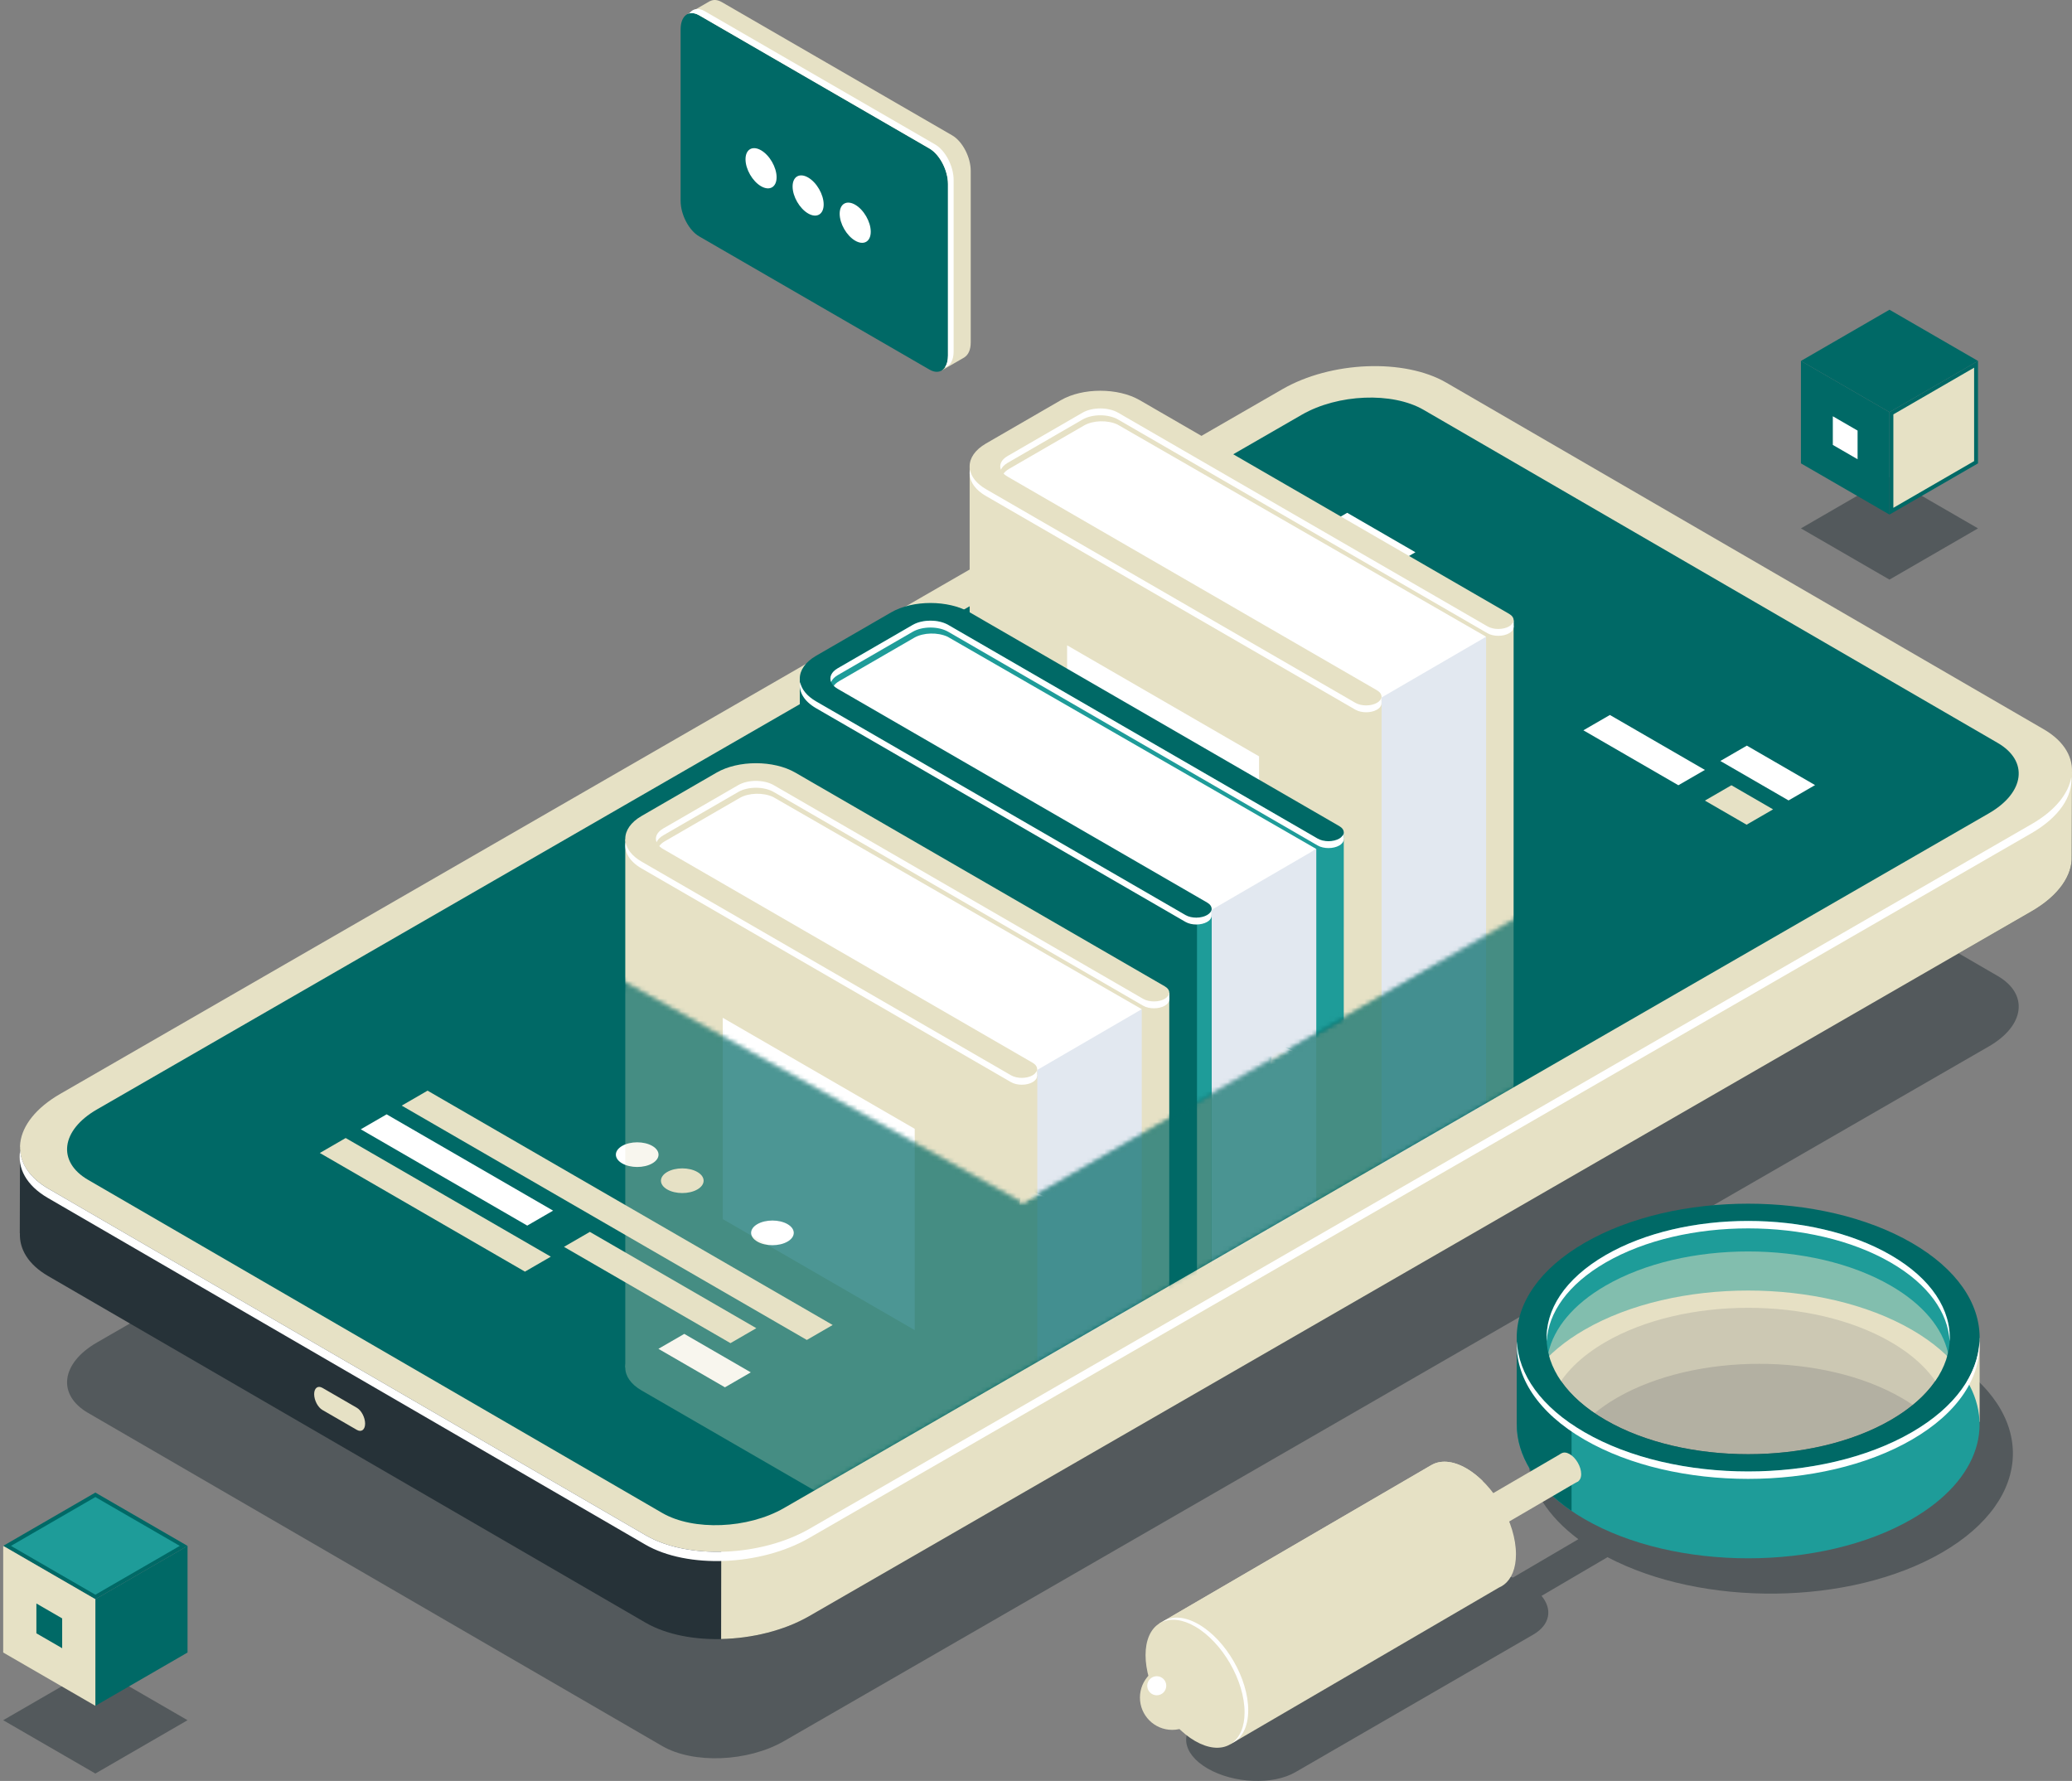 <svg width="470" height="404" viewBox="0 0 470 404" fill="none" xmlns="http://www.w3.org/2000/svg">
<rect x="0" y="0" width="470" height="404" fill="#808080" stroke="none"/>
<path opacity="0.5" d="M453.144 221.397L322.919 145.839C315.846 141.734 303.479 142.23 295.298 146.947L21.991 304.542C13.81 309.259 12.911 316.412 19.986 320.517L150.211 396.076C157.284 400.18 169.651 399.684 177.833 394.967L451.139 237.373C459.32 232.654 460.218 225.502 453.144 221.397Z" fill="#263238"/>
<path d="M146.423 368.088L10.897 289.453C6.445 286.869 4.37 283.386 4.517 279.763L4.487 279.772L4.542 260.069L12.078 268.915C12.566 268.591 13.059 268.269 13.594 267.961L290.838 108.096C301.845 101.749 318.483 101.081 328 106.605L461.622 184.135C464.326 181.169 469.997 174.903 469.997 174.903L469.932 194.177L469.929 194.175C470.129 198.52 467.043 203.148 460.827 206.732L183.584 366.596C172.578 372.942 155.939 373.61 146.423 368.088Z" fill="#263238"/>
<path d="M73.138 319.846L80.944 324.362C81.98 324.961 82.82 324.325 82.82 322.941C82.82 321.556 81.98 319.948 80.944 319.348L73.138 314.833C72.102 314.233 71.262 314.869 71.262 316.254C71.261 317.638 72.101 319.247 73.138 319.846Z" fill="#E6E1C5"/>
<path d="M290.838 108.095C301.845 101.748 318.483 101.08 328 106.604L461.623 184.134C464.327 181.166 469.997 174.902 469.997 174.902L469.933 194.176L469.93 194.173C470.13 198.519 467.044 203.147 460.828 206.731L183.584 366.596C177.842 369.907 170.571 371.657 163.574 371.805L163.839 181.328L290.838 108.095Z" fill="#E6E1C5"/>
<path d="M463.582 165.429L328.057 86.794C318.54 81.272 301.902 81.938 290.895 88.285L13.651 248.151C2.644 254.498 1.436 264.12 10.953 269.643L146.479 348.278C155.995 353.801 172.633 353.134 183.641 346.787L460.884 186.92C471.892 180.574 473.099 170.951 463.582 165.429Z" fill="#E6E1C5"/>
<path d="M146.376 350.38L10.851 271.745C5.943 268.897 3.91 264.958 4.579 260.941C4.819 264.204 6.908 267.295 10.953 269.642L146.479 348.277C155.996 353.8 172.634 353.133 183.641 346.786L460.885 186.92C466.215 183.846 469.225 180.006 469.853 176.232C470.179 180.646 467.109 185.374 460.781 189.023L183.538 348.889C172.531 355.236 155.893 355.904 146.376 350.38Z" fill="white"/>
<path d="M453.144 168.527L322.919 92.969C315.846 88.864 303.479 89.36 295.298 94.077L21.991 251.672C13.81 256.39 12.911 263.542 19.986 267.646L150.211 343.205C157.284 347.31 169.651 346.814 177.833 342.097L451.139 184.503C459.32 179.785 460.218 172.632 453.144 168.527Z" fill="#006966"/>
<path d="M183.015 303.962L91.122 250.804L96.987 247.411L188.88 300.569L183.015 303.962Z" fill="#E6E1C5"/>
<path d="M119.077 288.464L72.547 261.548L78.412 258.156L124.942 285.071L119.077 288.464Z" fill="#E6E1C5"/>
<path d="M141.657 301.527L126.567 292.796L132.432 289.404L147.522 298.133L141.657 301.527Z" fill="#006966"/>
<path d="M164.441 314.707L149.351 305.976L155.216 302.584L170.306 311.313L164.441 314.707Z" fill="white"/>
<path d="M119.597 278.021L81.835 256.176L87.7 252.783L125.463 274.628L119.597 278.021Z" fill="white"/>
<path d="M165.694 304.687L127.931 282.842L133.797 279.448L171.559 301.294L165.694 304.687Z" fill="#E6E1C5"/>
<path d="M137.736 257.991C135.847 259.084 132.783 259.084 130.894 257.991C129.004 256.898 129.004 255.125 130.894 254.032C132.783 252.939 135.847 252.939 137.736 254.032C139.627 255.125 139.627 256.898 137.736 257.991Z" fill="#006966"/>
<path d="M147.962 263.906C146.072 264.999 143.008 264.999 141.119 263.906C139.229 262.813 139.229 261.04 141.119 259.947C143.008 258.854 146.072 258.854 147.962 259.947C149.851 261.04 149.851 262.813 147.962 263.906Z" fill="white"/>
<path d="M158.187 269.82C156.297 270.913 153.233 270.913 151.344 269.82C149.454 268.727 149.454 266.954 151.344 265.861C153.233 264.768 156.297 264.768 158.187 265.861C160.076 266.955 160.076 268.727 158.187 269.82Z" fill="#E6E1C5"/>
<path d="M168.411 275.735C166.522 276.828 163.458 276.828 161.568 275.735C159.679 274.642 159.679 272.869 161.568 271.776C163.458 270.683 166.522 270.683 168.411 271.776C170.302 272.87 170.302 274.642 168.411 275.735Z" fill="#006966"/>
<path d="M178.636 281.65C176.747 282.743 173.682 282.743 171.793 281.65C169.904 280.557 169.904 278.784 171.793 277.691C173.682 276.598 176.747 276.598 178.636 277.691C180.525 278.785 180.525 280.557 178.636 281.65Z" fill="white"/>
<path d="M384.16 169.11L368.687 160.16L374.701 156.681L390.174 165.631L384.16 169.11Z" fill="#006966"/>
<path d="M405.705 181.573L390.232 172.623L396.245 169.144L411.718 178.094L405.705 181.573Z" fill="white"/>
<path d="M315.05 128.757L299.579 119.807L305.592 116.328L321.064 125.278L315.05 128.757Z" fill="white"/>
<path d="M380.711 178.13L359.166 165.667L365.18 162.188L386.724 174.652L380.711 178.13Z" fill="white"/>
<path d="M396.183 187.081L386.729 181.612L392.743 178.133L402.196 183.602L396.183 187.081Z" fill="#E6E1C5"/>
<path opacity="0.5" d="M272.506 389.665L326.432 358.471C330.691 356.008 337.597 355.865 343.193 357.864L358.03 349.161C344.109 338.768 342.848 324.535 354.246 313.445C356.475 316.601 359.779 319.564 364.209 322.127C382.068 332.458 411.023 332.458 428.882 322.127C435.852 318.096 440.056 313.083 441.585 307.858C461.951 320.334 461.594 339.993 440.484 352.204C419.63 364.268 386.237 364.588 364.64 353.237L349.674 362.014C352.2 365.066 351.642 368.574 347.771 370.812L293.845 402.007C288.742 404.959 279.829 404.589 273.936 401.18C268.043 397.774 267.404 392.617 272.506 389.665Z" fill="#263238"/>
<path opacity="0.5" d="M428.881 291.637C411.021 281.306 382.067 281.305 364.207 291.637C356.803 295.92 352.478 301.306 351.214 306.883C352.329 311.8 355.832 316.569 361.722 320.565C363.193 319.36 364.846 318.206 366.712 317.126C384.57 306.795 413.526 306.795 431.386 317.126C432.266 317.635 433.088 318.164 433.881 318.703C438.266 315.125 440.929 311.056 441.875 306.883C440.61 301.308 436.285 295.92 428.881 291.637Z" fill="#E6E1C5"/>
<path d="M350.129 315.13L357.107 306.015L378.292 296.152L396.544 294.528L417.919 297.15L432.748 304.829L442.219 310.884L443.922 301.02L440.724 289.659C440.724 289.659 432.623 284.29 432.126 283.79C431.627 283.291 413.185 276.674 413.185 276.674L394.741 275.425L379.912 277.298L364.833 281.793L354.864 288.785L347.387 298.275L346.546 310.136L350.129 315.13Z" fill="#1E9C99"/>
<path d="M449.046 303.422V322.621L443.922 314.297L449.046 303.422Z" fill="#E6E1C5"/>
<path d="M364.207 304.42C382.066 294.089 411.021 294.089 428.881 304.42C434.499 307.67 438.346 311.554 440.43 315.675C442.004 314.264 444.03 313.156 444.87 311.255C442.312 307.766 438.586 304.495 433.669 301.65C413.166 289.789 379.924 289.788 359.421 301.649C354.933 304.245 351.428 307.193 348.906 310.341C349.733 312.274 350.986 314.144 352.653 315.689C354.734 311.564 358.583 307.673 364.207 304.42Z" fill="#E6E1C5"/>
<path opacity="0.5" d="M428.881 291.637C411.021 281.306 382.067 281.305 364.207 291.637C356.803 295.92 352.478 301.308 351.214 306.883C352.478 312.458 356.803 317.846 364.207 322.13C382.067 332.46 411.021 332.461 428.881 322.13C436.285 317.846 440.61 312.459 441.873 306.884C440.61 301.308 436.285 295.92 428.881 291.637Z" fill="#E6E1C5"/>
<path d="M444.87 311.256C444.512 312.064 443.935 312.725 443.274 313.331L443.258 313.132L438.523 315.961L432.707 321.372L424.648 324.951L413.516 328.946L403.63 331.277L390.005 331.86L381.199 330.944L363.753 326.366L352.383 316.295C352.476 316.093 352.55 315.89 352.651 315.689C350.983 314.145 349.731 312.276 348.904 310.341C348.596 310.725 348.306 311.111 348.028 311.501L344.042 303.183V323.125L344.051 323.107C344.044 330.885 349.159 338.665 359.42 344.6C379.923 356.46 413.165 356.461 433.668 344.601C449.255 335.586 452.979 322.314 444.87 311.256Z" fill="#1E9C99"/>
<path d="M356.485 319.928L352.385 316.296C352.478 316.094 352.551 315.891 352.653 315.69C350.985 314.147 349.732 312.277 348.906 310.342C348.598 310.726 348.308 311.113 348.029 311.503L344.043 303.184V323.126L344.052 323.108C344.045 330.101 348.195 337.091 356.484 342.744V319.928H356.485Z" fill="#006966"/>
<path d="M433.668 281.948C413.165 270.087 379.923 270.086 359.42 281.946C338.917 293.807 338.918 313.036 359.421 324.897C379.924 336.758 413.166 336.758 433.669 324.899C454.172 313.037 454.172 293.808 433.668 281.948ZM428.882 322.129C411.024 332.459 382.068 332.459 364.209 322.129C346.349 311.797 346.349 295.047 364.208 284.716C382.066 274.386 411.022 274.386 428.881 284.716C446.741 295.048 446.741 311.798 428.882 322.129Z" fill="#006966"/>
<path d="M325.081 346.663L354.179 329.697L358.049 335.976L328.816 353.035L325.081 346.663Z" fill="#E6E1C5"/>
<path d="M329.556 351.358C329.556 353.024 328.388 353.7 326.948 352.866C325.507 352.033 324.339 350.007 324.339 348.34C324.339 346.674 325.507 345.999 326.948 346.831C328.39 347.664 329.556 349.691 329.556 351.358Z" fill="#E2E8F0"/>
<path d="M329.556 351.358C329.556 353.024 328.388 353.7 326.948 352.866C325.507 352.033 324.339 350.007 324.339 348.34C324.339 346.674 325.507 345.999 326.948 346.831C328.39 347.664 329.556 349.691 329.556 351.358Z" fill="#E2E8F0"/>
<path d="M358.666 334.386C358.666 336.052 357.498 336.729 356.057 335.895C354.617 335.061 353.449 333.035 353.449 331.368C353.449 329.702 354.617 329.026 356.057 329.859C357.498 330.692 358.666 332.718 358.666 334.386Z" fill="#E6E1C5"/>
<path d="M343.871 352.589C343.871 345.417 338.847 336.697 332.647 333.111C329.475 331.275 326.614 331.151 324.574 332.418L324.57 332.412L263.049 368.237L279.124 395.654L339.996 360.145C340.414 359.967 340.806 359.741 341.166 359.462L341.217 359.433L341.215 359.43C342.87 358.125 343.871 355.784 343.871 352.589Z" fill="#E6E1C5"/>
<path d="M267.502 375.83L336.359 335.999C335.195 334.854 333.951 333.864 332.649 333.111C329.476 331.275 326.616 331.151 324.575 332.418L324.571 332.412L263.051 368.237L267.502 375.83Z" fill="#E6E1C5"/>
<path d="M279.009 395.72C283.392 393.185 283.392 384.964 279.008 377.358C274.625 369.751 267.519 365.641 263.137 368.176C258.754 370.711 258.754 378.933 263.137 386.539C267.52 394.145 274.626 398.256 279.009 395.72Z" fill="#E6E1C5"/>
<path d="M273.198 385.088C273.198 389.133 269.925 392.413 265.887 392.413C261.85 392.413 258.577 389.134 258.577 385.088C258.577 381.042 261.85 377.763 265.887 377.763C269.924 377.763 273.198 381.042 273.198 385.088Z" fill="#E6E1C5"/>
<path d="M264.549 382.404C264.549 383.6 263.582 384.568 262.39 384.568C261.197 384.568 260.23 383.599 260.23 382.404C260.23 381.209 261.197 380.24 262.39 380.24C263.582 380.24 264.549 381.208 264.549 382.404Z" fill="white"/>
<path d="M271.916 368.479C268.599 366.56 265.628 366.516 263.573 367.973C265.563 367.044 268.193 367.286 271.088 368.96C277.286 372.547 282.312 381.267 282.312 388.438C282.312 391.772 281.217 394.17 279.431 395.436C281.703 394.374 283.14 391.779 283.14 387.957C283.14 380.785 278.114 372.065 271.916 368.479Z" fill="white"/>
<path d="M428.881 284.716C411.022 274.386 382.067 274.385 364.208 284.716C354.908 290.097 350.463 297.217 350.848 304.264C351.204 297.778 355.649 291.353 364.208 286.402C382.066 276.071 411.022 276.071 428.881 286.402C437.441 291.353 441.886 297.778 442.242 304.266C442.628 297.218 438.181 290.097 428.881 284.716Z" fill="white"/>
<path d="M433.669 324.899C413.166 336.759 379.925 336.759 359.421 324.897C349.539 319.181 344.436 311.754 344.078 304.264C343.694 312.315 348.798 320.439 359.421 326.583C379.924 338.443 413.166 338.444 433.669 326.584C444.291 320.439 449.396 312.317 449.011 304.266C448.655 311.755 443.55 319.182 433.669 324.899Z" fill="white"/>
<g opacity="0.3">
<mask id="mask0_22_1736" style="mask-type:luminance" maskUnits="userSpaceOnUse" x="108" y="204" width="258" height="139">
<path d="M141.836 222.911L231.934 272.899L350.986 204.252L365.413 233.934L177.512 342.281L108.777 307.116L141.836 222.911Z" fill="white"/>
</mask>
<g mask="url(#mask0_22_1736)">
<path d="M223.642 243.948C218.713 246.8 218.713 251.439 223.642 254.291L307.439 302.766C308.794 303.55 310.992 303.55 312.347 302.766C313.702 301.982 313.702 300.711 312.347 299.926L228.55 251.451C226.326 250.165 226.326 248.073 228.55 246.786L236.671 242.089C235.768 240.728 234.949 239.314 234.148 237.87L223.642 243.948Z" fill="#E6E1C5"/>
<path d="M342.323 282.586L258.527 234.112C253.597 231.26 245.575 231.26 240.646 234.112L234.148 237.871C234.949 239.315 235.769 240.731 236.671 242.09L245.554 236.95C247.778 235.665 251.395 235.665 253.619 236.95L337.415 285.425C338.771 286.209 340.969 286.209 342.323 285.425C343.679 284.642 343.679 283.371 342.323 282.586Z" fill="#E6E1C5"/>
<path d="M343.332 284.107L343.34 166.046L255.526 116.997L243.246 116.186L231.37 123.893L224.083 130.249L309.641 266.19L337.575 282.687L343.332 284.107Z" fill="#E6E1C5"/>
<path d="M310.855 299.017L337.103 283.835V169.733L310.046 182.335L310.855 299.017Z" fill="#E2E8F0"/>
<path d="M219.948 131.162V249.03L312.134 301.863L313.363 301.37V183.328L219.948 131.162Z" fill="#E6E1C5"/>
<path d="M310.046 181.475V298.596V301.079V303.346C310.883 303.325 311.71 303.136 312.348 302.767C313.015 302.382 313.35 301.878 313.36 301.373L313.363 301.37V301.352V301.344V183.328L310.046 181.475Z" fill="#E6E1C5"/>
<path d="M285.6 240.607L242.056 215.418V171.68L285.6 196.87V240.607Z" fill="white"/>
<path d="M185.116 266.801C180.187 269.653 180.187 274.292 185.116 277.144L268.913 325.619C270.268 326.403 272.466 326.403 273.821 325.619C275.176 324.835 275.176 323.564 273.821 322.78L190.024 274.305C187.8 273.02 187.8 270.927 190.024 269.64L198.145 264.943C197.242 263.582 196.423 262.168 195.622 260.724L185.116 266.801Z" fill="#006966"/>
<path d="M303.799 305.439L220.002 256.964C215.072 254.113 207.051 254.113 202.121 256.964L195.624 260.724C196.424 262.168 197.244 263.584 198.146 264.943L207.03 259.803C209.253 258.518 212.87 258.518 215.094 259.803L298.89 308.278C300.246 309.062 302.444 309.062 303.799 308.278C305.154 307.495 305.154 306.224 303.799 305.439Z" fill="#E6E1C5"/>
<path d="M304.807 306.96L304.815 188.898L217.001 139.85L204.72 139.039L192.844 146.746L185.557 153.1L271.116 289.043L299.05 305.538L304.807 306.96Z" fill="#E6E1C5"/>
<path d="M272.33 321.87L298.578 306.688V192.586L271.52 205.188L272.33 321.87Z" fill="#F7F7F7"/>
<path d="M181.422 154.015V271.883L273.608 324.716L274.839 324.222V206.181L181.422 154.015Z" fill="#006966"/>
<path d="M233.271 154.99L214.95 144.442C212.713 143.404 209.441 143.47 207.368 144.67L190.364 154.506C189.047 155.269 188.516 156.313 188.76 157.306L235.055 185.024L272.242 207.894L298.58 192.586L233.271 154.99Z" fill="white"/>
<path d="M271.52 204.328V321.449V323.931V326.199C272.357 326.178 273.183 325.989 273.822 325.62C274.489 325.235 274.823 324.731 274.834 324.226L274.837 324.223V324.205V324.195V206.181L271.52 204.328Z" fill="#E6E1C5"/>
<path d="M274.836 207.711V206.202L274.384 206.842L274.836 207.711Z" fill="white"/>
<path d="M268.914 207.579L185.118 159.104C180.187 156.252 180.187 151.612 185.118 148.761L202.122 138.924C207.051 136.072 215.073 136.072 220.002 138.924L303.799 187.399C305.154 188.183 305.154 189.454 303.799 190.238C302.443 191.022 300.245 191.022 298.891 190.238L215.094 141.763C212.87 140.477 209.254 140.477 207.03 141.763L190.026 151.6C187.802 152.885 187.802 154.978 190.026 156.264L273.822 204.739C275.178 205.522 275.178 206.794 273.822 207.578C272.467 208.361 270.27 208.362 268.914 207.579Z" fill="#006966"/>
<path d="M247.075 263.46L203.531 238.27V194.533L247.075 219.723V263.46Z" fill="white"/>
<path d="M273.822 207.579C272.467 208.362 270.269 208.362 268.914 207.579L185.118 159.104C182.994 157.877 181.791 156.315 181.498 154.709C181.108 156.833 182.311 159.035 185.118 160.658L268.914 209.133C270.27 209.917 272.468 209.917 273.822 209.133C274.849 208.539 275.094 207.666 274.565 206.936C274.396 207.169 274.151 207.388 273.822 207.579Z" fill="white"/>
<path d="M145.53 305.077C140.601 307.929 140.601 312.569 145.53 315.421L229.327 363.895C230.682 364.679 232.881 364.679 234.235 363.895C235.59 363.112 235.59 361.84 234.235 361.055L150.438 312.58C148.215 311.295 148.215 309.202 150.438 307.915L158.559 303.218C157.657 301.858 156.837 300.443 156.036 298.999L145.53 305.077Z" fill="#E6E1C5"/>
<path d="M264.213 343.715L180.416 295.241C175.486 292.389 167.465 292.389 162.535 295.241L156.038 299C156.838 300.444 157.658 301.86 158.56 303.219L167.444 298.08C169.667 296.793 173.284 296.793 175.508 298.08L259.304 346.554C260.66 347.338 262.858 347.338 264.213 346.554C265.567 345.771 265.567 344.5 264.213 343.715Z" fill="#E6E1C5"/>
<path d="M265.221 345.236L265.229 227.175L177.415 178.127L165.133 177.315L153.258 185.022L145.971 191.378L231.53 327.319L259.464 343.816L265.221 345.236Z" fill="#E6E1C5"/>
<path d="M232.744 360.147L258.992 344.964V230.863L231.934 243.465L232.744 360.147Z" fill="#E2E8F0"/>
<path d="M141.835 192.291V310.159L234.022 362.992L235.251 362.5V244.457L141.835 192.291Z" fill="#E6E1C5"/>
<path d="M193.684 193.266L175.363 182.72C173.126 181.681 169.854 181.748 167.78 182.947L150.775 192.784C149.458 193.546 148.928 194.59 149.172 195.583L195.467 223.301L232.654 246.17L258.991 230.863L193.684 193.266Z" fill="white"/>
<path d="M231.934 242.604V359.725V362.208V364.476C232.771 364.455 233.597 364.265 234.236 363.896C234.903 363.511 235.237 363.008 235.248 362.502L235.251 362.5V362.481V362.473V244.457L231.934 242.604Z" fill="#E6E1C5"/>
<path d="M265.229 228.647V227.175H264.761L264.617 228.174L265.229 228.647Z" fill="white"/>
<path d="M235.25 245.987V244.478L234.797 245.118L235.25 245.987Z" fill="white"/>
<path d="M229.328 245.855L145.53 197.38C140.6 194.528 140.6 189.889 145.53 187.037L162.534 177.2C167.463 174.349 175.486 174.349 180.415 177.2L264.211 225.675C265.567 226.459 265.567 227.731 264.211 228.514C262.856 229.298 260.658 229.298 259.303 228.514L175.507 180.039C173.283 178.754 169.666 178.754 167.442 180.039L150.438 189.876C148.214 191.162 148.214 193.254 150.438 194.54L234.235 243.015C235.59 243.798 235.59 245.07 234.235 245.854C232.879 246.637 230.682 246.639 229.328 245.855Z" fill="#E6E1C5"/>
<path d="M207.489 301.736L163.944 276.547V232.809L207.489 257.999V301.736Z" fill="white"/>
<path d="M264.213 228.514C262.857 229.298 260.659 229.298 259.304 228.514L175.508 180.039C173.284 178.754 169.667 178.754 167.444 180.039L150.439 189.876C148.984 190.718 148.487 191.906 148.938 192.986C149.176 192.416 149.673 191.875 150.439 191.431L167.444 181.595C169.667 180.309 173.284 180.309 175.508 181.595L259.304 230.07C260.66 230.853 262.858 230.853 264.213 230.07C265.239 229.475 265.484 228.602 264.955 227.873C264.786 228.105 264.54 228.324 264.213 228.514Z" fill="white"/>
<path d="M234.236 245.855C232.88 246.639 230.682 246.639 229.328 245.855L145.53 197.38C143.406 196.153 142.203 194.592 141.91 192.986C141.52 195.109 142.723 197.311 145.53 198.935L229.326 247.409C230.682 248.193 232.88 248.193 234.235 247.409C235.261 246.815 235.506 245.943 234.977 245.213C234.809 245.446 234.563 245.665 234.236 245.855Z" fill="white"/>
</g>
</g>
<mask id="mask1_22_1736" style="mask-type:luminance" maskUnits="userSpaceOnUse" x="132" y="59" width="240" height="214">
<path d="M132.981 217.998L231.934 272.899L369.121 193.796L371.25 74.857L279.928 59.982L136.995 159.849L132.981 217.998Z" fill="white"/>
</mask>
<g mask="url(#mask1_22_1736)">
<path d="M300.367 195.701L293.37 218.693L275.461 231.041L289.046 236.591L284.975 259.411L300.367 239.557L315.759 241.602L311.686 223.494L325.272 202.228L307.363 210.599L300.367 195.701Z" fill="#E6E1C5"/>
<path d="M333.629 207.035L325.272 202.228L312.365 208.261C312.365 208.261 312.409 216.956 312.365 217.163C312.32 217.37 317.685 217.628 318.045 217.628C318.407 217.628 333.629 207.035 333.629 207.035Z" fill="#E6E1C5"/>
<path d="M284.975 259.411L293.332 264.218L297.404 241.398C297.404 241.398 293.354 237.114 293.371 237.114C293.389 237.114 288.815 237.889 288.815 237.889L284.975 259.411Z" fill="#E6E1C5"/>
<path d="M308.724 200.508L301.727 223.5L283.818 235.848L297.403 241.398L293.332 264.218L308.724 244.364L324.116 246.41L320.043 228.301L333.629 207.035L315.72 215.406L308.724 200.508Z" fill="#006966"/>
<path d="M294.964 262.111L298.799 240.627L286.409 235.568L302.787 224.275L308.971 203.948L315.125 217.053L332.382 208.988L333.63 207.035L315.721 215.406L308.725 200.508L301.728 223.501L283.819 235.849L297.404 241.398L293.331 264.218L294.964 262.111Z" fill="white"/>
<path d="M308.724 200.508L300.367 195.701L293.37 218.693L301.727 223.5L308.724 200.508Z" fill="#E6E1C5"/>
<path d="M275.461 231.041L283.818 235.848L301.727 223.5L293.37 218.693L275.461 231.041Z" fill="#E6E1C5"/>
<path d="M301.31 224.078L302.584 223.341L293.558 218.079L293.37 218.693L292.777 219.103L301.31 224.078Z" fill="white"/>
<path d="M243.286 228.438L236.289 251.43L218.38 263.779L231.965 269.328L227.893 292.148L243.286 272.294L258.678 274.34L254.605 256.231L268.191 234.965L250.281 243.336L243.286 228.438Z" fill="#E6E1C5"/>
<path d="M276.548 239.772L268.191 234.965L255.283 240.998C255.283 240.998 255.328 249.694 255.283 249.9C255.239 250.107 260.603 250.365 260.964 250.365C261.326 250.366 276.548 239.772 276.548 239.772Z" fill="#E6E1C5"/>
<path d="M227.894 292.148L236.25 296.955L240.322 274.135C240.322 274.135 236.271 269.851 236.289 269.851C236.306 269.851 231.733 270.627 231.733 270.627L227.894 292.148Z" fill="#E6E1C5"/>
<path d="M251.643 233.245L244.646 256.237L226.737 268.587L240.322 274.135L236.25 296.955L251.643 277.101L267.035 279.147L262.962 261.038L276.548 239.772L258.638 248.143L251.643 233.245Z" fill="#006966"/>
<path d="M237.883 294.848L241.718 273.364L229.328 268.305L245.705 257.012L251.888 236.685L258.042 249.791L275.299 241.726L276.546 239.772L258.638 248.143L251.641 233.245L244.644 256.238L226.736 268.587L240.32 274.135L236.249 296.955L237.883 294.848Z" fill="white"/>
<path d="M251.642 233.245L243.285 228.438L236.289 251.43L244.646 256.237L251.642 233.245Z" fill="#E6E1C5"/>
<path d="M218.38 263.779L226.737 268.587L244.646 256.237L236.289 251.43L218.38 263.779Z" fill="#E6E1C5"/>
<path d="M244.229 256.815L245.503 256.079L236.476 250.816L236.289 251.43L235.696 251.84L244.229 256.815Z" fill="white"/>
<path d="M186.204 261.176L179.207 284.168L161.299 296.517L174.883 302.065L170.812 324.886L186.204 305.033L201.596 307.078L197.524 288.968L211.108 267.703L193.2 276.073L186.204 261.176Z" fill="#E6E1C5"/>
<path d="M219.466 272.509L211.109 267.703L198.201 273.735C198.201 273.735 198.246 282.431 198.201 282.638C198.156 282.844 203.521 283.102 203.882 283.102C204.245 283.104 219.466 272.509 219.466 272.509Z" fill="#E6E1C5"/>
<path d="M194.562 265.982L187.565 288.975L169.656 301.324L183.241 306.872L179.168 329.692L194.562 309.84L209.954 311.884L205.881 293.775L219.466 272.509L201.557 280.88L194.562 265.982Z" fill="#006966"/>
<path d="M180.802 327.586L184.637 306.101L172.246 301.042L188.624 289.75L194.807 269.423L200.961 282.528L218.218 274.463L219.465 272.509L201.557 280.88L194.56 265.982L187.563 288.975L169.655 301.324L183.239 306.872L179.167 329.692L180.802 327.586Z" fill="white"/>
<path d="M194.561 265.982L186.204 261.176L179.208 284.168L187.564 288.975L194.561 265.982Z" fill="#E6E1C5"/>
<path d="M260.651 141.411L253.655 164.404L235.746 176.752L249.331 182.302L245.259 205.121L260.651 185.268L276.043 187.313L271.972 169.204L285.556 147.939L267.648 156.309L260.651 141.411Z" fill="#E6E1C5"/>
<path d="M293.913 152.745L285.556 147.939L272.649 153.972C272.649 153.972 272.694 162.667 272.649 162.874C272.604 163.08 277.969 163.339 278.33 163.339C278.691 163.339 293.913 152.745 293.913 152.745Z" fill="#E6E1C5"/>
<path d="M245.259 205.121L253.616 209.927L257.687 187.107C257.687 187.107 253.637 182.824 253.654 182.824C253.672 182.824 249.098 183.599 249.098 183.599L245.259 205.121Z" fill="#E6E1C5"/>
<path d="M269.008 146.217L262.011 169.21L244.103 181.559L257.688 187.108L253.616 209.927L269.008 190.075L284.4 192.119L280.329 174.011L293.913 152.745L276.005 161.116L269.008 146.217Z" fill="#006966"/>
<path d="M255.249 207.822L259.083 186.337L246.694 181.278L263.072 169.986L269.255 149.659L275.409 162.764L292.666 154.699L293.913 152.745L276.005 161.116L269.008 146.218L262.011 169.211L244.103 181.56L257.687 187.108L253.616 209.928L255.249 207.822Z" fill="white"/>
<path d="M269.008 146.217L260.651 141.411L253.655 164.404L262.011 169.21L269.008 146.217Z" fill="#E6E1C5"/>
<path d="M235.746 176.752L244.103 181.559L262.011 169.21L253.655 164.404L235.746 176.752Z" fill="#E6E1C5"/>
<path d="M261.595 169.788L262.868 169.052L253.842 163.789L253.655 164.404L253.061 164.814L261.595 169.788Z" fill="white"/>
<path d="M203.57 174.149L196.573 197.141L178.665 209.489L192.249 215.039L188.178 237.858L203.57 218.005L218.962 220.051L214.891 201.942L228.475 180.676L210.567 189.047L203.57 174.149Z" fill="#E6E1C5"/>
<path d="M236.832 185.483L228.475 180.676L215.568 186.709C215.568 186.709 215.612 195.404 215.568 195.611C215.523 195.818 220.888 196.076 221.248 196.076C221.61 196.076 236.832 185.483 236.832 185.483Z" fill="#E6E1C5"/>
<path d="M188.177 237.858L196.534 242.665L200.607 219.844C200.607 219.844 196.556 215.561 196.574 215.561C196.591 215.561 192.018 216.336 192.018 216.336L188.177 237.858Z" fill="#E6E1C5"/>
<path d="M211.927 178.956L204.93 201.948L187.021 214.296L200.606 219.846L196.535 242.666L211.927 222.812L227.319 224.858L223.248 206.749L236.832 185.483L218.923 193.854L211.927 178.956Z" fill="#006966"/>
<path d="M198.167 240.559L202.002 219.075L189.612 214.016L205.99 202.723L212.174 182.396L218.328 195.501L235.585 187.436L236.833 185.483L218.924 193.854L211.928 178.956L204.931 201.949L187.022 214.297L200.607 219.846L196.534 242.666L198.167 240.559Z" fill="white"/>
<path d="M211.926 178.956L203.57 174.149L196.573 197.141L204.93 201.948L211.926 178.956Z" fill="#E6E1C5"/>
<path d="M178.665 209.489L187.021 214.296L204.93 201.948L196.573 197.141L178.665 209.489Z" fill="#E6E1C5"/>
<path d="M204.513 202.526L205.787 201.789L196.761 196.527L196.573 197.141L195.98 197.551L204.513 202.526Z" fill="white"/>
</g>
<mask id="mask2_22_1736" style="mask-type:luminance" maskUnits="userSpaceOnUse" x="132" y="59" width="240" height="214">
<path d="M132.981 217.998L231.934 272.899L369.121 193.796L371.25 74.857L279.928 59.982L136.995 159.849L132.981 217.998Z" fill="white"/>
</mask>
<g mask="url(#mask2_22_1736)">
<path d="M223.642 218.654C218.713 221.506 218.713 226.146 223.642 228.998L307.439 277.472C308.794 278.256 310.992 278.256 312.347 277.472C313.702 276.689 313.702 275.417 312.347 274.633L228.55 226.159C226.326 224.873 226.326 222.78 228.55 221.494L236.671 216.797C235.768 215.437 234.949 214.023 234.148 212.578L223.642 218.654Z" fill="#E6E1C5"/>
<path d="M342.323 257.293L258.527 208.818C253.597 205.966 245.575 205.966 240.646 208.818L234.148 212.577C234.949 214.022 235.769 215.437 236.671 216.796L245.554 211.657C247.778 210.371 251.395 210.371 253.619 211.657L337.415 260.132C338.771 260.915 340.969 260.915 342.323 260.132C343.679 259.348 343.679 258.076 342.323 257.293Z" fill="#E6E1C5"/>
<path d="M343.332 258.813L343.34 140.752L255.526 91.703L243.246 90.892L231.37 98.599L224.083 104.954L309.641 240.895L337.575 257.392L343.332 258.813Z" fill="#E6E1C5"/>
<path d="M310.855 273.724L337.103 258.54V144.44L310.046 157.042L310.855 273.724Z" fill="#E2E8F0"/>
<path d="M219.948 105.868V223.737L312.134 276.57L313.363 276.076V158.033L219.948 105.868Z" fill="#E6E1C5"/>
<path d="M271.795 106.843L253.474 96.297C251.237 95.258 247.966 95.325 245.891 96.524L228.887 106.361C227.57 107.124 227.039 108.168 227.283 109.16L273.578 136.878L310.765 159.748L337.101 144.44L271.795 106.843Z" fill="white"/>
<path d="M310.046 156.181V273.302V275.785V278.053C310.883 278.032 311.71 277.843 312.348 277.474C313.015 277.088 313.35 276.585 313.36 276.079L313.363 276.077V276.058V276.05V158.033L310.046 156.181Z" fill="#E6E1C5"/>
<path d="M343.34 142.223V140.752H342.872L342.729 141.752L343.34 142.223Z" fill="white"/>
<path d="M313.361 159.563V158.055L312.909 158.695L313.361 159.563Z" fill="white"/>
<path d="M307.439 159.431L223.642 110.956C218.712 108.104 218.712 103.465 223.642 100.613L240.646 90.776C245.575 87.925 253.598 87.925 258.527 90.776L342.323 139.251C343.679 140.035 343.679 141.307 342.323 142.09C340.968 142.874 338.769 142.874 337.415 142.09L253.619 93.615C251.395 92.33 247.778 92.33 245.554 93.615L228.55 103.452C226.326 104.738 226.326 106.83 228.55 108.116L312.347 156.591C313.702 157.375 313.702 158.646 312.347 159.43C310.992 160.216 308.794 160.216 307.439 159.431Z" fill="#E6E1C5"/>
<path d="M285.6 215.313L242.056 190.123V146.387L285.6 171.575V215.313Z" fill="white"/>
<path d="M342.323 142.09C340.968 142.874 338.77 142.874 337.415 142.09L253.619 93.615C251.395 92.33 247.778 92.33 245.554 93.615L228.55 103.452C227.095 104.294 226.598 105.482 227.049 106.562C227.287 105.992 227.782 105.451 228.55 105.007L245.554 95.171C247.778 93.885 251.395 93.885 253.619 95.171L337.415 143.646C338.771 144.429 340.969 144.429 342.323 143.646C343.35 143.051 343.595 142.178 343.066 141.449C342.897 141.681 342.652 141.901 342.323 142.09Z" fill="white"/>
<path d="M312.348 159.431C310.992 160.215 308.794 160.215 307.44 159.431L223.643 110.956C221.52 109.728 220.317 108.168 220.022 106.562C219.633 108.685 220.836 110.887 223.643 112.511L307.44 160.985C308.795 161.769 310.994 161.769 312.348 160.985C313.375 160.391 313.62 159.519 313.09 158.789C312.92 159.022 312.675 159.242 312.348 159.431Z" fill="white"/>
<path d="M185.116 266.801C180.187 269.653 180.187 274.293 185.116 277.144L268.913 325.619C270.268 326.403 272.466 326.403 273.821 325.619C275.176 324.835 275.176 323.564 273.821 322.78L190.024 274.305C187.8 273.02 187.8 270.927 190.024 269.64L198.145 264.943C197.242 263.583 196.423 262.168 195.622 260.724L185.116 266.801Z" fill="#006966"/>
<path d="M303.799 305.439L220.002 256.964C215.072 254.113 207.051 254.113 202.121 256.964L195.624 260.724C196.424 262.168 197.244 263.584 198.146 264.943L207.03 259.803C209.253 258.518 212.87 258.518 215.094 259.803L298.89 308.278C300.246 309.062 302.444 309.062 303.799 308.278C305.154 307.495 305.154 306.224 303.799 305.439Z" fill="#E6E1C5"/>
<path d="M304.807 306.96L304.815 188.898L217.001 139.85L204.72 139.039L192.844 146.746L185.557 153.1L271.116 289.043L299.05 305.538L304.807 306.96Z" fill="#1E9C99"/>
<path d="M272.33 321.87L298.578 306.688V192.586L271.52 205.188L272.33 321.87Z" fill="#E2E8F0"/>
<path d="M181.422 154.015V271.883L273.608 324.716L274.839 324.222V206.181L181.422 154.015Z" fill="#006966"/>
<path d="M233.271 154.99L214.95 144.442C212.713 143.404 209.441 143.471 207.368 144.67L190.364 154.506C189.047 155.269 188.516 156.313 188.76 157.306L235.055 185.024L272.242 207.894L298.58 192.586L233.271 154.99Z" fill="white"/>
<path d="M271.52 204.328V321.449V323.932V326.199C272.357 326.178 273.183 325.989 273.822 325.62C274.489 325.235 274.823 324.732 274.834 324.226L274.837 324.224V324.205V324.195V206.181L271.52 204.328Z" fill="#1E9C99"/>
<path d="M304.815 190.371V188.898H304.346L304.204 189.898L304.815 190.371Z" fill="white"/>
<path d="M274.836 207.711V206.202L274.384 206.842L274.836 207.711Z" fill="white"/>
<path d="M268.914 207.579L185.118 159.104C180.187 156.252 180.187 151.612 185.118 148.761L202.122 138.924C207.051 136.072 215.073 136.072 220.002 138.924L303.799 187.399C305.154 188.183 305.154 189.454 303.799 190.238C302.443 191.022 300.245 191.022 298.891 190.238L215.094 141.763C212.87 140.477 209.254 140.477 207.03 141.763L190.026 151.6C187.802 152.885 187.802 154.978 190.026 156.264L273.822 204.739C275.178 205.522 275.178 206.794 273.822 207.578C272.467 208.361 270.27 208.362 268.914 207.579Z" fill="#006966"/>
<path d="M247.075 263.46L203.531 238.27V194.533L247.075 219.723V263.46Z" fill="white"/>
<path d="M303.799 190.238C302.443 191.022 300.245 191.022 298.891 190.238L215.094 141.763C212.87 140.477 209.254 140.477 207.03 141.763L190.026 151.6C188.57 152.442 188.074 153.629 188.525 154.71C188.762 154.14 189.259 153.599 190.026 153.155L207.03 143.319C209.254 142.033 212.87 142.033 215.094 143.319L298.891 191.794C300.246 192.577 302.445 192.577 303.799 191.794C304.826 191.199 305.071 190.326 304.541 189.597C304.372 189.829 304.128 190.048 303.799 190.238Z" fill="white"/>
<path d="M273.822 207.579C272.467 208.362 270.269 208.362 268.914 207.579L185.118 159.104C182.994 157.877 181.791 156.315 181.498 154.71C181.108 156.833 182.311 159.035 185.118 160.658L268.914 209.133C270.27 209.917 272.468 209.917 273.822 209.133C274.849 208.539 275.094 207.666 274.565 206.936C274.396 207.169 274.151 207.388 273.822 207.579Z" fill="white"/>
<path d="M265.221 343.304L265.229 225.243L177.415 176.195L165.133 175.383L153.258 183.091L145.971 189.445L231.53 325.388L259.464 341.883L265.221 343.304Z" fill="#E6E1C5"/>
<path d="M232.744 358.215L258.992 343.032V228.931L231.934 241.533L232.744 358.215Z" fill="#E2E8F0"/>
<path d="M141.835 190.359V308.228L234.022 361.061L235.251 360.567V242.526L141.835 190.359Z" fill="#E6E1C5"/>
<path d="M193.684 191.334L175.363 180.788C173.126 179.75 169.854 179.816 167.78 181.016L150.775 190.852C149.458 191.615 148.928 192.659 149.172 193.651L195.467 221.369L232.654 244.239L258.991 228.931L193.684 191.334Z" fill="white"/>
<path d="M231.934 240.672V284.82V357.793V360.276V362.544C232.771 362.523 233.597 362.334 234.236 361.965C234.903 361.579 235.237 361.076 235.248 360.57L235.251 360.568V360.549V360.541V242.526L231.934 240.672Z" fill="#E6E1C5"/>
<path d="M265.229 226.716V225.243H264.761L264.617 226.243L265.229 226.716Z" fill="white"/>
<path d="M235.25 244.055V242.547L234.797 243.187L235.25 244.055Z" fill="white"/>
<path d="M229.328 243.923L145.53 195.449C140.6 192.597 140.6 187.957 145.53 185.105L162.534 175.269C167.463 172.417 175.486 172.417 180.415 175.269L264.211 223.744C265.567 224.527 265.567 225.799 264.211 226.583C262.856 227.366 260.658 227.366 259.303 226.583L175.507 178.108C173.283 176.822 169.666 176.822 167.442 178.108L150.438 187.944C148.214 189.23 148.214 191.323 150.438 192.609L234.235 241.083C235.59 241.867 235.59 243.139 234.235 243.922C232.879 244.706 230.682 244.707 229.328 243.923Z" fill="#E6E1C5"/>
<path d="M207.489 299.805L163.944 274.615V230.878L207.489 256.068V299.805Z" fill="white"/>
<path d="M264.213 226.583C262.857 227.366 260.659 227.366 259.304 226.583L175.508 178.108C173.284 176.822 169.667 176.822 167.444 178.108L150.439 187.944C148.984 188.786 148.487 189.974 148.938 191.054C149.176 190.484 149.673 189.944 150.439 189.5L167.444 179.663C169.667 178.378 173.284 178.378 175.508 179.663L259.304 228.138C260.66 228.922 262.858 228.922 264.213 228.138C265.239 227.544 265.484 226.67 264.955 225.941C264.786 226.173 264.54 226.392 264.213 226.583Z" fill="white"/>
<path d="M234.236 243.924C232.88 244.707 230.682 244.707 229.328 243.924L145.53 195.449C143.406 194.221 142.203 192.66 141.91 191.054C141.52 193.177 142.723 195.38 145.53 197.003L229.326 245.478C230.682 246.261 232.88 246.261 234.235 245.478C235.261 244.883 235.506 244.011 234.977 243.281C234.809 243.514 234.563 243.733 234.236 243.924Z" fill="white"/>
</g>
<path opacity="0.5" d="M428.596 131.479L408.512 119.861L428.596 108.244L448.679 119.862L428.596 131.479Z" fill="#263238"/>
<path d="M448.238 82.641V104.857L429.037 115.964V93.749L448.238 82.641Z" fill="#E6E1C5" stroke="#006966" stroke-width="0.882"/>
<path d="M428.596 93.494L408.514 81.877L428.596 70.259L448.678 81.878L428.596 93.494Z" fill="#006966"/>
<path d="M428.596 116.729L408.514 105.111V81.877L428.596 93.494V116.729Z" fill="#006966"/>
<path d="M421.363 104.177L415.746 100.927V94.429L421.363 97.678V104.177Z" fill="white"/>
<path opacity="0.5" d="M21.633 402.316L0.725 390.221L21.632 378.126L42.541 390.221L21.633 402.316Z" fill="#263238"/>
<path d="M42.541 374.866L21.633 386.96V362.771L42.541 350.677V374.866Z" fill="#006966"/>
<path d="M21.633 362.261L1.605 350.677L21.632 339.091L41.66 350.677L21.633 362.261Z" fill="#1E9C99" stroke="#006966" stroke-width="0.882"/>
<path d="M21.633 386.96L0.725 374.866V350.677L21.633 362.771V386.96Z" fill="#E6E1C5"/>
<path d="M14.103 373.892L8.255 370.51V363.745L14.103 367.127V373.892Z" fill="#006966"/>
<path d="M215.992 30.709L163.751 0.489C162.717 -0.109 161.783 -0.131 161.051 0.272C161.051 0.267 161.054 0.238 161.054 0.238L155.986 3.172C155.986 3.172 158.23 3.992 159.547 4.475V42.593C159.547 45.694 161.429 49.297 163.75 50.64L213.683 79.525V83.997L218.802 81.044L218.774 81.035C219.639 80.507 220.194 79.346 220.194 77.677V38.756C220.195 35.654 218.314 32.052 215.992 30.709Z" fill="#E6E1C5"/>
<path d="M210.832 83.84L158.591 53.619C156.269 52.276 154.388 48.673 154.388 45.573V6.653C154.388 3.551 156.271 2.127 158.591 3.47L210.832 33.69C213.154 35.033 215.035 38.636 215.035 41.736V80.657C215.035 83.758 213.152 85.183 210.832 83.84Z" fill="#006966"/>
<path d="M212.114 32.764L159.873 2.544C158.404 1.693 157.115 1.958 156.363 3.05C157.01 2.881 157.771 2.993 158.591 3.468L210.832 33.689C213.154 35.032 215.035 38.635 215.035 41.735V80.655C215.035 81.793 214.777 82.699 214.343 83.332C215.526 83.022 216.317 81.733 216.317 79.729V40.81C216.317 37.71 214.435 34.107 212.114 32.764Z" fill="white"/>
<path d="M176.158 40.208C176.158 42.459 174.58 43.373 172.633 42.247C170.687 41.121 169.109 38.383 169.109 36.13C169.109 33.877 170.687 32.965 172.633 34.091C174.58 35.218 176.158 37.956 176.158 40.208Z" fill="white"/>
<path d="M186.837 46.386C186.837 48.637 185.259 49.55 183.312 48.425C181.366 47.299 179.788 44.56 179.788 42.307C179.788 40.055 181.366 39.143 183.312 40.269C185.259 41.394 186.837 44.133 186.837 46.386Z" fill="white"/>
<path d="M197.515 52.562C197.515 54.815 195.936 55.727 193.99 54.601C192.043 53.475 190.465 50.737 190.465 48.484C190.465 46.231 192.043 45.319 193.99 46.445C195.936 47.571 197.515 50.311 197.515 52.562Z" fill="white"/>
</svg>
